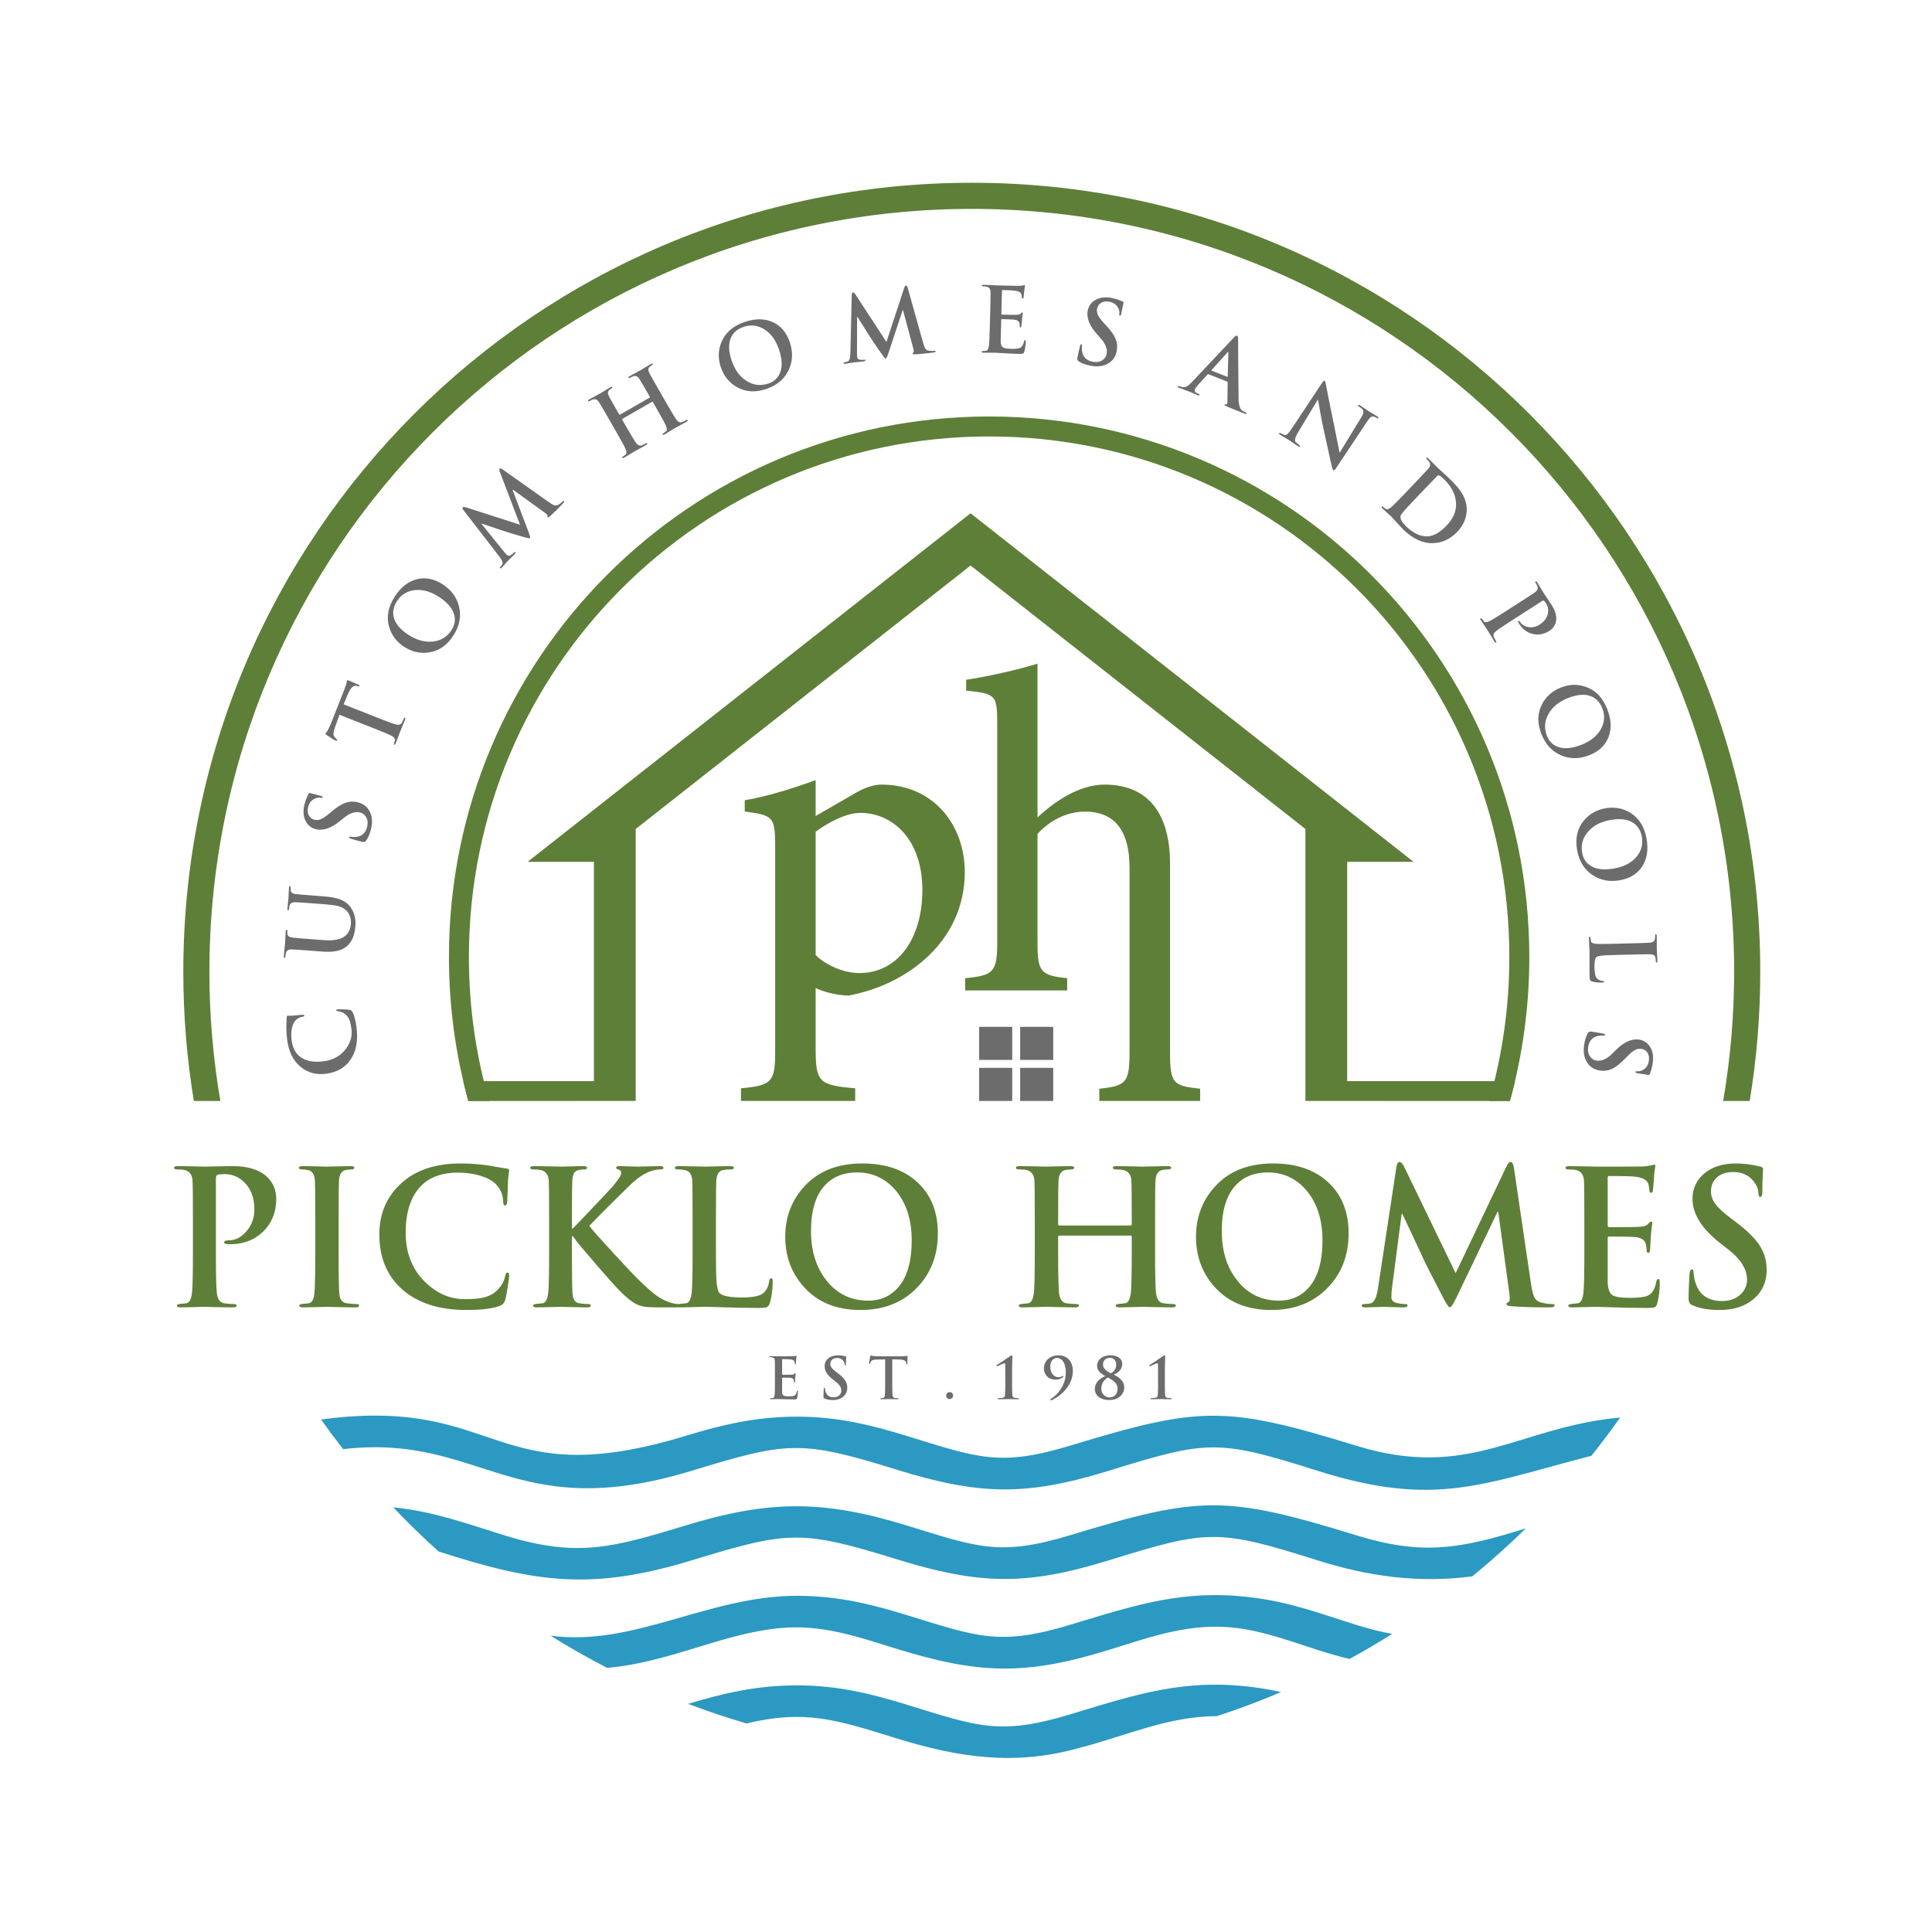 <?xml version="1.0" encoding="UTF-8"?>
<svg xmlns="http://www.w3.org/2000/svg" width="222" height="222" viewBox="0 0 222 222" fill="none">
  <g filter="url(#filter0_d_194_18)">
    <circle cx="111" cy="111" r="101" fill="white"></circle>
  </g>
  <path fill-rule="evenodd" clip-rule="evenodd" d="M201.051 126.508C201.85 121.678 202.266 116.717 202.266 111.658C202.266 61.589 161.701 21 111.663 21C61.624 21 21.063 61.589 21.063 111.658C21.063 116.717 21.479 121.678 22.276 126.508H25.321C24.496 121.681 24.061 116.722 24.061 111.66C24.061 63.248 63.281 24.003 111.663 24.003C160.044 24.003 199.264 63.248 199.264 111.66C199.264 116.722 198.829 121.681 198.004 126.508H201.051Z" fill="#5E7F38"></path>
  <path fill-rule="evenodd" clip-rule="evenodd" d="M111.524 58.981L162.426 99.032H154.801V124.229H174.084C173.904 124.993 173.71 125.753 173.502 126.508C165.669 126.508 157.836 126.507 150.002 126.507V95.257L111.524 64.981L73.046 95.257V126.507C66.635 126.507 60.223 126.508 53.811 126.508C53.603 125.753 53.41 124.993 53.231 124.229H68.247V99.032H60.622L111.524 58.981Z" fill="#5E7F38"></path>
  <path fill-rule="evenodd" clip-rule="evenodd" d="M112.511 117.99H116.31V121.792H112.511V117.99ZM116.31 122.704V126.507H112.511V122.704H116.31ZM117.222 117.99H121.022V121.792H117.222V117.99ZM121.022 122.704V126.507H117.222V122.704H121.022Z" fill="#6C6C6C"></path>
  <path d="M93.724 93.764V89.637C91.016 90.648 87.852 91.584 85.575 91.954V93.247C88.787 93.678 89.071 93.826 89.071 97.139V120.939C89.071 124.363 88.603 124.733 85.144 125.053V126.507H98.267V125.053C94.118 124.696 93.724 124.363 93.724 120.495V113.535C94.475 113.893 95.916 114.361 97.504 114.398C104.435 113.104 110.861 108.029 110.861 100.207C110.861 94.848 107.316 90.155 101.258 90.155C100.581 90.155 99.535 90.414 98.489 91.017L93.724 93.764ZM134.445 99.27C134.445 92.791 131.342 90.155 126.935 90.155C124.066 90.155 121.247 92.015 119.216 93.936V76.26C117.013 76.949 113.542 77.737 111.018 78.108V79.364C114.44 79.697 114.588 79.868 114.588 83.195V108.275C114.588 111.749 114.12 112.082 110.907 112.402V113.806H122.627V112.402C119.549 112.082 119.216 111.65 119.216 108.275V95.821C120.706 94.196 122.7 93.259 124.645 93.259C127.982 93.259 129.791 95.316 129.791 99.702V120.976C129.791 124.425 129.36 124.782 126.32 125.102V126.507H137.904V125.102C134.838 124.782 134.445 124.523 134.445 120.976V99.27ZM93.724 95.575C95.128 94.528 97.221 93.407 98.846 93.407C102.6 93.407 105.986 96.474 105.986 102.264C105.986 107.795 103.217 111.811 98.735 111.811C96.963 111.811 94.906 110.911 93.724 109.753V95.575Z" fill="#5E7F38"></path>
  <path fill-rule="evenodd" clip-rule="evenodd" d="M123.032 196.973C130.677 194.655 136.202 192.836 144.132 193.885C145.214 194.029 146.23 194.215 147.202 194.431C144.785 195.461 142.314 196.385 139.795 197.208C134.356 197.164 129.294 199.495 124.105 200.825C116.582 202.956 110.111 201.952 102.859 199.7C96.044 197.586 92.491 196.428 85.777 198.036C83.503 197.37 81.266 196.618 79.07 195.785C83.006 194.596 86.923 193.648 91.662 193.661C96.397 193.675 100.263 194.668 104.185 195.874C112.376 198.394 114.868 199.45 123.032 196.973Z" fill="#2B99C2"></path>
  <path fill-rule="evenodd" clip-rule="evenodd" d="M123.032 186.68C130.67 184.362 136.207 182.542 144.132 183.593C148.63 184.19 151.985 185.519 155.855 186.712C157.218 187.132 158.561 187.494 159.97 187.746C158.365 188.756 156.729 189.72 155.06 190.63C153.832 190.328 152.625 189.977 151.406 189.591C148.605 188.704 145.491 187.516 142.266 187.088C136.891 186.379 132.475 188.02 127.347 189.605C117.762 192.563 112.404 192.369 102.859 189.409C98.317 187.998 94.385 186.634 89.623 187.078C82.948 187.706 76.858 191.053 69.761 191.646C67.538 190.504 65.371 189.267 63.258 187.952C72.904 189.24 81.394 183.34 91.662 183.368C96.397 183.383 100.263 184.375 104.185 185.581C112.376 188.099 114.868 189.157 123.032 186.68Z" fill="#2B99C2"></path>
  <path fill-rule="evenodd" clip-rule="evenodd" d="M123.032 176.387C137.87 171.886 140.752 171.766 155.855 176.419C163.447 178.759 167.789 177.982 175.334 175.617C173.365 177.545 171.311 179.387 169.176 181.133C163.104 181.941 157.276 181.156 151.406 179.298C139.856 175.64 138.78 175.779 127.347 179.312C117.765 182.269 112.399 182.076 102.859 179.115C91.975 175.739 90.45 175.947 79.448 179.303C67.898 182.82 61.482 181.834 50.396 178.277C48.594 176.655 46.855 174.965 45.187 173.207C49.842 173.658 53.691 175.104 58.095 176.461C66.372 179.013 70.49 177.808 78.809 175.277C88.419 172.353 94.587 172.338 104.185 175.287C112.375 177.807 114.869 178.863 123.032 176.387Z" fill="#2B99C2"></path>
  <path fill-rule="evenodd" clip-rule="evenodd" d="M123.032 166.095C137.865 161.594 140.757 161.473 155.855 166.127C168.88 170.137 174.463 163.959 186.164 162.885C185.108 164.385 184.007 165.85 182.865 167.282C170.442 170.474 164.965 173.298 151.406 169.006C139.86 165.345 138.776 165.489 127.347 169.019C117.761 171.977 112.405 171.784 102.859 168.822C91.983 165.445 90.442 165.655 79.448 169.01C58.907 175.27 55.279 164.66 39.43 166.52C38.559 165.404 37.713 164.269 36.893 163.112C37.083 163.085 37.275 163.06 37.469 163.036C57.594 160.528 56.693 171.716 78.809 164.983C82.833 163.76 86.818 162.768 91.662 162.782C96.397 162.796 100.263 163.79 104.185 164.995C112.376 167.516 114.867 168.57 123.032 166.095Z" fill="#2B99C2"></path>
  <path d="M22.167 143.999V140.218C22.167 137.656 22.153 136.138 22.124 135.666C22.082 134.978 21.774 134.57 21.202 134.441C21.001 134.399 20.722 134.376 20.364 134.376C20.121 134.376 20 134.312 20 134.183C20 134.054 20.157 133.99 20.472 133.99C20.901 133.99 21.484 134 22.221 134.022C22.958 134.044 23.405 134.054 23.562 134.054C23.848 134.054 24.353 134.044 25.076 134.022C25.798 134 26.332 133.99 26.675 133.99C28.477 133.99 29.809 134.399 30.667 135.214C31.383 135.887 31.74 136.739 31.74 137.769C31.74 139.288 31.243 140.534 30.248 141.507C29.255 142.481 27.992 142.968 26.461 142.968C26.231 142.968 26.081 142.96 26.009 142.946C25.838 142.918 25.752 142.853 25.752 142.753C25.752 142.595 25.953 142.517 26.353 142.517C27.025 142.517 27.655 142.202 28.242 141.571C28.9 140.855 29.229 139.99 29.229 138.973C29.229 137.584 28.807 136.51 27.962 135.751C27.348 135.193 26.632 134.914 25.816 134.914C25.415 134.914 25.147 134.939 25.011 134.989C24.875 135.039 24.808 135.178 24.808 135.408V143.999C24.808 146.432 24.843 147.965 24.914 148.595C25 149.297 25.28 149.683 25.752 149.755C26.166 149.812 26.532 149.841 26.846 149.841C27.075 149.841 27.19 149.898 27.19 150.012C27.19 150.156 27.054 150.228 26.782 150.228C26.238 150.228 25.576 150.216 24.797 150.195C24.017 150.173 23.57 150.163 23.456 150.163C23.326 150.163 22.922 150.173 22.242 150.195C21.562 150.216 21.065 150.228 20.751 150.228C20.464 150.228 20.322 150.156 20.322 150.012C20.322 149.912 20.479 149.848 20.794 149.819C21.008 149.79 21.223 149.769 21.437 149.755C21.767 149.683 21.974 149.289 22.06 148.573C22.131 148.015 22.167 146.49 22.167 143.999ZM36.226 143.999V140.218C36.226 137.656 36.212 136.138 36.183 135.666C36.141 134.978 35.897 134.577 35.454 134.463C35.21 134.405 34.963 134.376 34.712 134.376C34.462 134.376 34.337 134.305 34.337 134.162C34.337 134.048 34.509 133.99 34.853 133.99C35.139 133.99 35.629 134 36.322 134.022C37.017 134.044 37.457 134.054 37.643 134.054C37.8 134.054 38.201 134.044 38.844 134.022C39.489 134 39.961 133.99 40.261 133.99C40.562 133.99 40.712 134.048 40.712 134.162C40.712 134.305 40.608 134.376 40.405 134.376C40.2 134.376 39.975 134.399 39.735 134.441C39.256 134.527 38.995 134.936 38.952 135.666C38.923 136.138 38.909 137.656 38.909 140.218V143.999C38.909 146.561 38.938 148.13 38.995 148.702C39.052 149.332 39.335 149.683 39.846 149.755C40.257 149.812 40.619 149.841 40.93 149.841C41.156 149.841 41.27 149.898 41.27 150.012C41.27 150.156 41.134 150.228 40.862 150.228C40.318 150.228 39.657 150.216 38.877 150.195C38.096 150.173 37.643 150.163 37.514 150.163C37.385 150.163 36.981 150.173 36.301 150.195C35.621 150.216 35.124 150.228 34.809 150.228C34.523 150.228 34.38 150.156 34.38 150.012C34.38 149.912 34.537 149.848 34.853 149.819C35.067 149.79 35.282 149.769 35.496 149.755C35.84 149.683 36.047 149.329 36.119 148.692C36.19 148.054 36.226 146.49 36.226 143.999ZM53.612 150.527C50.492 150.527 48.042 149.751 46.26 148.197C44.479 146.644 43.588 144.529 43.588 141.851C43.588 139.46 44.425 137.502 46.096 135.976C47.767 134.452 50.038 133.689 52.91 133.689C53.898 133.689 54.939 133.762 56.03 133.904C56.531 134.005 57.25 134.126 58.184 134.27C58.398 134.283 58.506 134.369 58.506 134.527C58.506 134.569 58.488 134.692 58.452 134.892C58.416 135.15 58.391 135.422 58.373 135.708C58.355 136.339 58.327 137.111 58.291 138.027C58.262 138.357 58.176 138.522 58.033 138.522C57.89 138.522 57.819 138.365 57.819 138.05C57.805 137.305 57.525 136.646 56.981 136.073C56.609 135.687 56.044 135.372 55.286 135.129C54.471 134.871 53.583 134.742 52.624 134.742C50.907 134.742 49.562 135.186 48.589 136.073C47.273 137.277 46.614 139.131 46.614 141.636C46.614 143.999 47.38 145.91 48.911 147.37C50.242 148.644 51.73 149.281 53.376 149.281C54.291 149.281 55 149.225 55.501 149.111C56.259 148.938 56.859 148.595 57.303 148.079C57.69 147.65 57.933 147.178 58.033 146.661C58.09 146.376 58.184 146.232 58.313 146.232C58.442 146.232 58.506 146.34 58.506 146.555C58.506 146.712 58.455 147.127 58.355 147.8C58.24 148.545 58.137 149.075 58.044 149.39C57.951 149.704 57.761 149.919 57.475 150.034C56.66 150.363 55.372 150.527 53.612 150.527ZM65.717 140.218V141.164H65.825C67.113 139.832 68.608 138.257 70.311 136.438C71.026 135.593 71.384 135.056 71.384 134.827C71.384 134.585 71.287 134.441 71.094 134.399C70.901 134.355 70.804 134.283 70.804 134.183C70.804 134.054 70.919 133.99 71.148 133.99C71.291 133.99 71.645 134 72.21 134.022C72.775 134.044 73.158 134.054 73.358 134.054C73.587 134.054 74.01 134.044 74.625 134.022C75.24 134 75.655 133.99 75.87 133.99C76.113 133.99 76.235 134.054 76.235 134.183C76.235 134.312 76.127 134.376 75.913 134.376C75.498 134.376 75.082 134.456 74.668 134.613C73.938 134.885 73.165 135.422 72.35 136.224C70.232 138.285 68.687 139.832 67.714 140.863C68.071 141.335 69.03 142.416 70.59 144.106C72.092 145.739 73.073 146.769 73.531 147.199C74.217 147.858 74.704 148.301 74.989 148.53C75.548 148.988 76.092 149.321 76.621 149.529C77.15 149.736 77.587 149.841 77.93 149.841C78.117 149.841 78.21 149.898 78.21 150.012C78.21 150.156 78.038 150.228 77.694 150.228H75.827C75.14 150.228 74.646 150.212 74.346 150.184C73.817 150.141 73.344 149.998 72.929 149.755C72.629 149.583 72.214 149.261 71.684 148.789C71.255 148.416 70.254 147.321 68.68 145.502C67.219 143.812 66.347 142.767 66.061 142.367L65.825 142.044H65.717V143.999C65.717 146.447 65.739 147.978 65.782 148.595C65.825 149.297 66.083 149.683 66.555 149.755C66.927 149.812 67.277 149.841 67.606 149.841C67.792 149.841 67.885 149.898 67.885 150.012C67.885 150.156 67.749 150.228 67.477 150.228C67.02 150.228 66.422 150.216 65.685 150.195C64.949 150.173 64.516 150.163 64.387 150.163C64.258 150.163 63.854 150.173 63.174 150.195C62.494 150.216 61.997 150.228 61.682 150.228C61.396 150.228 61.253 150.156 61.253 150.012C61.253 149.912 61.41 149.848 61.725 149.819C61.94 149.79 62.155 149.769 62.369 149.755C62.699 149.683 62.906 149.289 62.992 148.573C63.063 148.015 63.098 146.49 63.098 143.999V140.218C63.098 137.656 63.084 136.138 63.056 135.666C63.013 134.978 62.706 134.57 62.133 134.441C61.933 134.399 61.653 134.376 61.296 134.376C61.052 134.376 60.931 134.312 60.931 134.183C60.931 134.054 61.088 133.99 61.403 133.99C61.832 133.99 62.412 134 63.142 134.022C63.871 134.044 64.294 134.054 64.408 134.054C64.565 134.054 64.973 134.044 65.632 134.022C66.29 134 66.748 133.99 67.005 133.99C67.306 133.99 67.456 134.054 67.456 134.183C67.456 134.312 67.356 134.376 67.156 134.376C66.654 134.376 66.305 134.463 66.103 134.634C65.903 134.806 65.789 135.139 65.76 135.633C65.732 136.127 65.717 137.656 65.717 140.218ZM82.266 140.218V143.999C82.266 145.617 82.287 146.683 82.33 147.199C82.387 147.972 82.516 148.444 82.717 148.616C83.074 148.931 83.941 149.088 85.314 149.088C86.615 149.088 87.453 148.889 87.825 148.487C88.14 148.143 88.326 147.714 88.383 147.199C88.412 146.984 88.49 146.877 88.619 146.877C88.734 146.877 88.791 146.998 88.791 147.242C88.791 148.101 88.683 148.924 88.469 149.712C88.383 150.012 88.211 150.192 87.954 150.248C87.854 150.277 87.575 150.292 87.117 150.292C85.972 150.292 84.763 150.27 83.489 150.228C82.216 150.184 81.343 150.163 80.871 150.163C80.743 150.163 80.338 150.173 79.658 150.195C78.979 150.216 78.481 150.228 78.167 150.228C77.88 150.228 77.737 150.156 77.737 150.012C77.737 149.912 77.895 149.848 78.21 149.819C78.424 149.79 78.638 149.769 78.853 149.755C79.182 149.683 79.39 149.289 79.476 148.573C79.547 148.015 79.583 146.49 79.583 143.999V140.218C79.583 137.656 79.569 136.138 79.54 135.666C79.511 135.135 79.354 134.778 79.067 134.591C78.839 134.448 78.453 134.376 77.909 134.376C77.666 134.376 77.544 134.312 77.544 134.183C77.544 134.054 77.701 133.99 78.016 133.99C78.388 133.99 78.932 134 79.648 134.022C80.363 134.044 80.799 134.054 80.957 134.054C81.099 134.054 81.547 134.044 82.298 134.022C83.049 134 83.575 133.99 83.876 133.99C84.176 133.99 84.326 134.054 84.326 134.183C84.326 134.312 84.197 134.376 83.941 134.376C83.625 134.376 83.347 134.399 83.103 134.441C82.617 134.527 82.351 134.936 82.309 135.666C82.281 136.138 82.266 137.656 82.266 140.218ZM98.879 150.527C96.045 150.527 93.835 149.597 92.247 147.736C90.901 146.175 90.23 144.299 90.23 142.109C90.23 139.946 90.901 138.085 92.247 136.525C93.864 134.634 96.146 133.689 99.094 133.689C101.756 133.689 103.866 134.412 105.426 135.859C106.986 137.305 107.766 139.26 107.766 141.722C107.766 144.242 106.963 146.325 105.361 147.972C103.716 149.676 101.555 150.527 98.879 150.527ZM99.781 149.454C100.983 149.454 101.999 149.075 102.828 148.316C104.116 147.156 104.761 145.222 104.761 142.517C104.761 140.168 104.152 138.264 102.936 136.804C101.762 135.415 100.274 134.72 98.472 134.72C96.998 134.72 95.81 135.171 94.908 136.073C93.763 137.219 93.191 139.009 93.191 141.443C93.191 143.748 93.778 145.638 94.951 147.113C96.167 148.673 97.778 149.454 99.781 149.454ZM121.716 140.82H129.916C130.002 140.82 130.044 140.77 130.044 140.67V140.218C130.044 137.656 130.031 136.138 130.002 135.666C129.959 134.978 129.651 134.57 129.078 134.441C128.879 134.399 128.6 134.376 128.242 134.376C127.999 134.376 127.877 134.312 127.877 134.183C127.877 134.054 128.028 133.99 128.327 133.99C128.757 133.99 129.343 134 130.087 134.022C130.832 134.044 131.275 134.054 131.418 134.054C131.562 134.054 131.973 134.044 132.652 134.022C133.332 134 133.822 133.99 134.123 133.99C134.424 133.99 134.574 134.054 134.574 134.183C134.574 134.312 134.445 134.376 134.187 134.376C134.015 134.376 133.808 134.399 133.565 134.441C133.078 134.527 132.814 134.936 132.771 135.666C132.741 136.138 132.728 137.656 132.728 140.218V143.999C132.728 146.432 132.764 147.965 132.834 148.595C132.921 149.297 133.2 149.683 133.672 149.755C134.087 149.812 134.452 149.841 134.767 149.841C134.995 149.841 135.111 149.898 135.111 150.012C135.111 150.156 134.967 150.228 134.68 150.228C134.151 150.228 133.493 150.216 132.706 150.195C131.919 150.173 131.461 150.163 131.333 150.163C131.204 150.163 130.802 150.173 130.131 150.195C129.458 150.216 128.964 150.228 128.649 150.228C128.349 150.228 128.198 150.156 128.198 150.012C128.198 149.912 128.356 149.848 128.671 149.819C128.885 149.79 129.1 149.769 129.315 149.755C129.644 149.683 129.852 149.289 129.938 148.573C130.009 148.015 130.044 146.49 130.044 143.999V142.109C130.044 142.023 130.002 141.98 129.916 141.98H121.716C121.631 141.98 121.588 142.023 121.588 142.109V143.999C121.588 146.432 121.623 147.965 121.695 148.595C121.781 149.297 122.06 149.683 122.532 149.755C122.948 149.812 123.312 149.841 123.627 149.841C123.856 149.841 123.97 149.898 123.97 150.012C123.97 150.156 123.827 150.228 123.541 150.228C123.012 150.228 122.353 150.216 121.566 150.195C120.779 150.173 120.322 150.163 120.193 150.163C120.064 150.163 119.66 150.173 118.981 150.195C118.3 150.216 117.803 150.228 117.489 150.228C117.202 150.228 117.059 150.156 117.059 150.012C117.059 149.912 117.216 149.848 117.531 149.819C117.745 149.79 117.961 149.769 118.175 149.755C118.505 149.683 118.711 149.289 118.798 148.573C118.869 148.015 118.905 146.49 118.905 143.999V140.218C118.905 137.656 118.891 136.138 118.862 135.666C118.82 134.978 118.512 134.57 117.939 134.441C117.739 134.399 117.459 134.376 117.102 134.376C116.858 134.376 116.737 134.312 116.737 134.183C116.737 134.054 116.887 133.99 117.188 133.99C117.616 133.99 118.204 134 118.949 134.022C119.692 134.044 120.135 134.054 120.279 134.054C120.422 134.054 120.833 134.044 121.513 134.022C122.192 134 122.682 133.99 122.983 133.99C123.283 133.99 123.434 134.054 123.434 134.183C123.434 134.312 123.305 134.376 123.048 134.376C122.875 134.376 122.668 134.399 122.425 134.441C121.938 134.527 121.674 134.936 121.631 135.666C121.602 136.138 121.588 137.656 121.588 140.218V140.67C121.588 140.77 121.631 140.82 121.716 140.82ZM146.078 150.527C143.245 150.527 141.034 149.597 139.445 147.736C138.101 146.175 137.429 144.299 137.429 142.109C137.429 139.946 138.101 138.085 139.445 136.525C141.063 134.634 143.346 133.689 146.293 133.689C148.955 133.689 151.065 134.412 152.625 135.859C154.185 137.305 154.965 139.26 154.965 141.722C154.965 144.242 154.162 146.325 152.56 147.972C150.914 149.676 148.753 150.527 146.078 150.527ZM146.98 149.454C148.181 149.454 149.197 149.075 150.027 148.316C151.315 147.156 151.96 145.222 151.96 142.517C151.96 140.168 151.351 138.264 150.135 136.804C148.961 135.415 147.474 134.72 145.67 134.72C144.197 134.72 143.009 135.171 142.107 136.073C140.963 137.219 140.391 139.009 140.391 141.443C140.391 143.748 140.976 145.638 142.15 147.113C143.366 148.673 144.976 149.454 146.98 149.454ZM158.334 148.079L160.459 134.076C160.516 133.704 160.638 133.517 160.824 133.517C160.995 133.517 161.189 133.739 161.403 134.183L167.263 146.297L173.101 134.033C173.258 133.689 173.416 133.517 173.573 133.517C173.759 133.517 173.888 133.739 173.959 134.183L175.913 147.456C176.013 148.172 176.135 148.688 176.278 149.003C176.421 149.317 176.649 149.526 176.964 149.626C177.437 149.769 177.88 149.841 178.296 149.841C178.524 149.841 178.639 149.89 178.639 149.991C178.639 150.148 178.453 150.228 178.081 150.228C176.264 150.228 174.811 150.184 173.724 150.099C173.309 150.07 173.101 149.991 173.101 149.861C173.101 149.761 173.176 149.683 173.326 149.626C173.477 149.568 173.516 149.261 173.445 148.702L172.157 139.252H172.071L167.392 149.021C167.005 149.826 166.741 150.228 166.598 150.228C166.469 150.228 166.218 149.869 165.846 149.15C164.487 146.555 163.664 144.925 163.378 144.267C162.891 143.204 162.147 141.611 161.145 139.488H161.06L159.944 148.037C159.901 148.366 159.879 148.702 159.879 149.046C159.879 149.404 160.094 149.632 160.523 149.733C160.838 149.805 161.139 149.841 161.425 149.841C161.64 149.841 161.746 149.89 161.746 149.991C161.746 150.148 161.575 150.228 161.232 150.228C160.888 150.228 160.448 150.216 159.911 150.195C159.375 150.173 159.064 150.163 158.978 150.163C158.863 150.163 158.545 150.173 158.023 150.195C157.5 150.216 157.11 150.228 156.853 150.228C156.596 150.228 156.467 150.148 156.467 149.991C156.467 149.89 156.581 149.841 156.81 149.841C157.039 149.841 157.254 149.819 157.454 149.776C157.883 149.69 158.176 149.124 158.334 148.079ZM182.051 143.999V140.218C182.051 137.656 182.037 136.138 182.009 135.666C181.966 134.978 181.658 134.57 181.086 134.441C180.885 134.399 180.606 134.376 180.248 134.376C180.006 134.376 179.884 134.312 179.884 134.183C179.884 134.054 180.042 133.99 180.356 133.99C180.784 133.99 181.369 134 182.105 134.022C182.842 134.044 183.289 134.054 183.446 134.054C186.838 134.054 188.626 134.048 188.813 134.033C189.185 134.005 189.492 133.961 189.736 133.904C189.979 133.847 190.093 133.818 190.079 133.818C190.165 133.818 190.208 133.883 190.208 134.012C190.208 134.025 190.186 134.154 190.143 134.399C190.1 134.685 190.068 135.021 190.047 135.408C190.024 135.795 189.986 136.267 189.928 136.825C189.9 136.982 189.829 137.061 189.71 137.061C189.61 137.061 189.549 136.982 189.528 136.825C189.507 136.667 189.488 136.517 189.475 136.374C189.46 136.231 189.431 136.102 189.388 135.988C189.217 135.573 188.734 135.314 187.947 135.214C187.456 135.157 186.437 135.129 184.884 135.129C184.785 135.129 184.735 135.2 184.735 135.343V140.777C184.735 140.934 184.785 141.013 184.884 141.013C186.856 141.013 188.004 140.999 188.334 140.97C188.576 140.956 188.766 140.934 188.895 140.905C189.109 140.849 189.267 140.762 189.367 140.648C189.543 140.462 189.657 140.369 189.714 140.369C189.814 140.369 189.864 140.426 189.864 140.541C189.864 140.555 189.842 140.698 189.8 140.97C189.757 141.299 189.721 141.679 189.693 142.109C189.636 142.924 189.607 143.404 189.607 143.548C189.607 143.819 189.543 143.956 189.41 143.956C189.281 143.956 189.217 143.88 189.217 143.73C189.217 143.58 189.189 143.332 189.132 142.989C189.016 142.502 188.616 142.223 187.925 142.151C187.521 142.109 186.502 142.087 184.864 142.087C184.778 142.087 184.735 142.158 184.735 142.302V147.327C184.763 148.087 184.931 148.577 185.243 148.799C185.55 149.021 186.244 149.132 187.321 149.132C188.297 149.132 188.974 149.046 189.346 148.874C189.85 148.644 190.172 148.115 190.315 147.285C190.358 147.07 190.436 146.962 190.551 146.962C190.666 146.962 190.722 147.091 190.722 147.349C190.722 148.222 190.63 149.017 190.444 149.733C190.372 149.991 190.272 150.148 190.143 150.205C190.015 150.263 189.729 150.292 189.285 150.292C188.04 150.292 186.802 150.27 185.571 150.228C184.341 150.184 183.597 150.163 183.34 150.163C183.211 150.163 182.807 150.173 182.126 150.195C181.447 150.216 180.95 150.228 180.635 150.228C180.349 150.228 180.206 150.156 180.206 150.012C180.206 149.912 180.364 149.848 180.678 149.819C180.893 149.79 181.107 149.769 181.321 149.755C181.651 149.683 181.858 149.289 181.944 148.573C182.016 148.015 182.051 146.49 182.051 143.999ZM197.569 150.527C196.325 150.527 195.28 150.341 194.436 149.969C194.164 149.854 194.028 149.611 194.028 149.239C194.028 148.466 194.063 147.528 194.135 146.426C194.164 146.053 194.25 145.867 194.393 145.867C194.536 145.867 194.607 145.988 194.607 146.232C194.607 146.533 194.672 146.898 194.801 147.327C195.23 148.773 196.253 149.497 197.87 149.497C198.772 149.497 199.494 149.232 200.038 148.702C200.51 148.229 200.746 147.678 200.746 147.048C200.746 145.859 200.045 144.714 198.643 143.612L197.655 142.839C195.537 141.178 194.478 139.482 194.478 137.748C194.478 136.56 194.937 135.587 195.853 134.827C196.768 134.069 197.964 133.689 199.437 133.689C200.367 133.689 201.319 133.811 202.292 134.054C202.492 134.112 202.592 134.198 202.592 134.312C202.592 134.283 202.578 134.537 202.549 135.075C202.52 135.612 202.507 136.216 202.507 136.89C202.507 137.319 202.427 137.534 202.27 137.534C202.127 137.534 202.056 137.405 202.056 137.148C202.056 136.675 201.87 136.202 201.497 135.73C200.94 135.028 200.159 134.677 199.158 134.677C198.371 134.677 197.749 134.881 197.291 135.29C196.833 135.698 196.603 136.231 196.603 136.89C196.603 137.39 196.764 137.866 197.087 138.317C197.409 138.769 198.006 139.324 198.879 139.982L199.48 140.433C200.767 141.407 201.676 142.305 202.206 143.129C202.735 143.952 203 144.879 203 145.91C203 147.528 202.327 148.773 200.983 149.648C200.081 150.234 198.943 150.527 197.569 150.527Z" fill="#5E7F38"></path>
  <path d="M40.967 118.077C41.156 119.565 40.935 120.78 40.303 121.725C39.671 122.668 38.717 123.222 37.441 123.384C36.302 123.529 35.319 123.249 34.491 122.544C33.663 121.841 33.162 120.803 32.989 119.433C32.928 118.962 32.899 118.461 32.902 117.932C32.919 117.687 32.933 117.337 32.944 116.883C32.938 116.78 32.972 116.723 33.048 116.713C33.069 116.711 33.127 116.713 33.225 116.717C33.35 116.719 33.481 116.715 33.618 116.705C33.919 116.676 34.29 116.642 34.728 116.603C34.887 116.597 34.971 116.628 34.98 116.696C34.988 116.764 34.918 116.808 34.767 116.827C34.414 116.88 34.117 117.052 33.877 117.347C33.715 117.548 33.599 117.836 33.53 118.213C33.456 118.618 33.449 119.049 33.507 119.506C33.611 120.324 33.904 120.939 34.386 121.35C35.039 121.905 35.962 122.105 37.156 121.953C38.282 121.81 39.145 121.329 39.748 120.511C40.274 119.799 40.488 119.05 40.388 118.265C40.332 117.828 40.262 117.494 40.177 117.262C40.049 116.911 39.849 116.645 39.577 116.465C39.349 116.306 39.109 116.219 38.857 116.202C38.716 116.193 38.643 116.156 38.635 116.095C38.628 116.034 38.675 115.996 38.777 115.984C38.852 115.974 39.053 115.972 39.38 115.98C39.741 115.989 40.001 116.007 40.155 116.032C40.312 116.057 40.425 116.134 40.497 116.264C40.703 116.632 40.86 117.237 40.967 118.077ZM37.162 109.35L35.66 109.237C34.433 109.144 33.705 109.096 33.478 109.093C33.147 109.088 32.94 109.221 32.858 109.491C32.831 109.585 32.81 109.718 32.797 109.889C32.789 110.006 32.753 110.062 32.692 110.058C32.629 110.052 32.604 109.975 32.616 109.824C32.631 109.625 32.658 109.346 32.695 108.986C32.732 108.627 32.754 108.407 32.76 108.323C32.766 108.249 32.776 108.05 32.789 107.731C32.804 107.411 32.815 107.186 32.825 107.056C32.837 106.904 32.873 106.832 32.935 106.836C32.996 106.841 33.023 106.898 33.015 107.008C33.009 107.09 33.011 107.19 33.023 107.309C33.046 107.545 33.233 107.687 33.583 107.734C33.807 107.765 34.534 107.826 35.763 107.919L37.206 108.029C38.456 108.124 39.319 107.92 39.799 107.418C40.106 107.097 40.279 106.678 40.318 106.163C40.363 105.587 40.212 105.1 39.871 104.702C39.635 104.428 39.285 104.229 38.818 104.104C38.505 104.026 38.02 103.961 37.361 103.911L36.073 103.813C34.844 103.721 34.117 103.672 33.889 103.669C33.557 103.665 33.351 103.797 33.268 104.067C33.24 104.162 33.221 104.285 33.21 104.435C33.2 104.552 33.165 104.608 33.104 104.603C33.042 104.599 33.016 104.524 33.027 104.38C33.05 104.078 33.091 103.684 33.147 103.199C33.149 103.179 33.156 103.017 33.168 102.714C33.181 102.412 33.194 102.181 33.205 102.023C33.217 101.88 33.252 101.81 33.314 101.814C33.376 101.819 33.403 101.883 33.393 102.007C33.387 102.089 33.39 102.189 33.401 102.307C33.425 102.544 33.611 102.686 33.958 102.732C34.184 102.764 34.91 102.825 36.138 102.918L37.237 103.002C37.936 103.054 38.498 103.152 38.922 103.295C39.507 103.491 39.953 103.797 40.259 104.213C40.709 104.827 40.903 105.559 40.838 106.41C40.762 107.411 40.469 108.155 39.956 108.64C39.361 109.209 38.43 109.446 37.162 109.35ZM42.644 95.221C42.51 95.804 42.309 96.273 42.045 96.629C41.962 96.744 41.833 96.782 41.659 96.741C41.297 96.657 40.862 96.54 40.353 96.387C40.183 96.333 40.105 96.273 40.12 96.206C40.136 96.138 40.2 96.119 40.315 96.145C40.455 96.177 40.633 96.186 40.848 96.173C41.571 96.128 42.02 95.727 42.195 94.97C42.292 94.547 42.246 94.18 42.057 93.868C41.887 93.595 41.654 93.425 41.36 93.357C40.804 93.228 40.192 93.434 39.525 93.971L39.056 94.35C38.05 95.163 37.142 95.475 36.331 95.288C35.775 95.16 35.369 94.84 35.113 94.329C34.857 93.817 34.808 93.217 34.967 92.526C35.069 92.091 35.228 91.658 35.447 91.229C35.496 91.141 35.547 91.103 35.6 91.116C35.586 91.113 35.705 91.146 35.952 91.218C36.2 91.29 36.481 91.361 36.796 91.434C36.998 91.48 37.089 91.541 37.072 91.615C37.057 91.682 36.989 91.702 36.869 91.674C36.648 91.622 36.407 91.659 36.145 91.782C35.757 91.968 35.508 92.294 35.4 92.764C35.315 93.133 35.343 93.447 35.484 93.705C35.626 93.963 35.851 94.129 36.158 94.2C36.394 94.254 36.633 94.23 36.88 94.128C37.125 94.026 37.449 93.805 37.852 93.468L38.127 93.235C38.722 92.737 39.241 92.409 39.683 92.249C40.126 92.091 40.589 92.067 41.071 92.178C41.828 92.353 42.338 92.803 42.601 93.528C42.779 94.013 42.793 94.578 42.644 95.221ZM42.945 83.686L39.011 82.134L38.486 83.58C38.3 84.09 38.27 84.437 38.398 84.62C38.486 84.752 38.576 84.85 38.668 84.916C38.738 84.966 38.762 85.016 38.742 85.067C38.719 85.125 38.657 85.134 38.555 85.093C38.382 85.025 38.041 84.813 37.532 84.456C37.422 84.376 37.376 84.314 37.394 84.269C37.401 84.25 37.439 84.205 37.507 84.137C37.575 84.067 37.631 83.989 37.672 83.902C37.84 83.569 37.982 83.255 38.097 82.96L39.595 79.159C39.693 78.909 39.766 78.683 39.813 78.478C39.859 78.275 39.879 78.183 39.872 78.203C39.892 78.151 39.969 78.153 40.102 78.205C40.166 78.23 40.341 78.304 40.631 78.43C40.919 78.555 41.11 78.639 41.203 78.684C41.295 78.727 41.333 78.771 41.315 78.816C41.293 78.874 41.214 78.883 41.082 78.846L40.972 78.814C40.621 78.713 40.293 79.019 39.989 79.735L39.483 80.934L43.417 82.485C44.505 82.914 45.195 83.168 45.49 83.247C45.818 83.332 46.04 83.275 46.155 83.076C46.255 82.901 46.331 82.743 46.387 82.602C46.427 82.5 46.473 82.459 46.524 82.479C46.589 82.504 46.596 82.578 46.548 82.699C46.452 82.942 46.33 83.239 46.182 83.587C46.034 83.934 45.948 84.137 45.926 84.195C45.903 84.253 45.837 84.436 45.726 84.743C45.616 85.052 45.533 85.275 45.478 85.416C45.427 85.544 45.37 85.596 45.306 85.57C45.262 85.553 45.26 85.471 45.304 85.325C45.328 85.224 45.356 85.124 45.388 85.025C45.414 84.866 45.275 84.704 44.971 84.539C44.701 84.396 44.026 84.112 42.945 83.686ZM52.104 73.015C51.37 74.162 50.421 74.815 49.257 74.975C48.277 75.115 47.343 74.901 46.458 74.333C45.584 73.772 45.005 73.018 44.724 72.068C44.379 70.923 44.589 69.754 45.354 68.561C46.044 67.484 46.884 66.817 47.873 66.561C48.861 66.305 49.854 66.496 50.85 67.135C51.868 67.788 52.502 68.653 52.753 69.729C53.015 70.837 52.798 71.932 52.104 73.015ZM51.905 72.372C52.217 71.885 52.326 71.376 52.235 70.843C52.1 70.021 51.486 69.259 50.392 68.557C49.443 67.948 48.515 67.7 47.609 67.814C46.743 67.928 46.077 68.35 45.609 69.081C45.227 69.677 45.101 70.275 45.231 70.874C45.398 71.634 45.973 72.33 46.958 72.961C47.889 73.559 48.805 73.812 49.706 73.719C50.652 73.632 51.385 73.183 51.905 72.372ZM57.411 63.991L53.248 58.609C53.138 58.466 53.113 58.362 53.175 58.298C53.232 58.238 53.373 58.244 53.599 58.316L59.752 60.293L57.424 54.195C57.357 54.027 57.35 53.915 57.402 53.86C57.464 53.796 57.584 53.824 57.761 53.947L63.023 57.668C63.305 57.87 63.524 57.998 63.681 58.053C63.838 58.108 63.986 58.097 64.125 58.02C64.332 57.904 64.504 57.773 64.641 57.629C64.717 57.549 64.773 57.526 64.807 57.559C64.862 57.611 64.828 57.702 64.704 57.831C64.102 58.464 63.605 58.955 63.215 59.305C63.068 59.439 62.972 59.486 62.927 59.444C62.892 59.41 62.889 59.358 62.919 59.287C62.95 59.215 62.855 59.1 62.638 58.94L58.925 56.255L58.897 56.285L60.741 61.152C60.893 61.553 60.945 61.778 60.898 61.828C60.855 61.873 60.648 61.841 60.274 61.732C58.921 61.345 58.083 61.091 57.758 60.972C57.227 60.789 56.427 60.52 55.357 60.165L55.329 60.195L57.93 63.417C58.03 63.541 58.14 63.66 58.259 63.774C58.384 63.893 58.535 63.895 58.712 63.778C58.841 63.692 58.953 63.599 59.048 63.5C59.119 63.425 59.172 63.405 59.206 63.438C59.262 63.49 59.232 63.576 59.119 63.695C59.004 63.814 58.855 63.965 58.669 64.144C58.484 64.323 58.377 64.428 58.349 64.458C58.31 64.498 58.209 64.612 58.043 64.802C57.877 64.99 57.752 65.129 57.666 65.219C57.581 65.308 57.511 65.327 57.456 65.275C57.421 65.242 57.442 65.186 57.518 65.106C57.594 65.027 57.658 64.944 57.709 64.861C57.822 64.683 57.722 64.394 57.411 63.991ZM71.237 47.651L74.652 45.686C74.688 45.666 74.694 45.634 74.67 45.592L74.562 45.404C73.949 44.337 73.58 43.708 73.454 43.518C73.272 43.242 73.047 43.146 72.777 43.23C72.683 43.26 72.562 43.318 72.413 43.403C72.312 43.461 72.246 43.463 72.215 43.41C72.184 43.356 72.231 43.294 72.356 43.221C72.535 43.118 72.782 42.983 73.097 42.813C73.413 42.644 73.599 42.542 73.659 42.507C73.719 42.474 73.887 42.371 74.165 42.198C74.444 42.026 74.646 41.904 74.771 41.833C74.896 41.76 74.973 41.752 75.004 41.805C75.035 41.859 74.997 41.917 74.89 41.978C74.818 42.02 74.737 42.078 74.646 42.155C74.463 42.306 74.451 42.54 74.608 42.855C74.71 43.059 75.067 43.694 75.68 44.762L76.585 46.337C77.167 47.35 77.549 47.98 77.729 48.225C77.933 48.497 78.142 48.591 78.356 48.508C78.542 48.432 78.701 48.356 78.832 48.281C78.928 48.227 78.989 48.223 79.016 48.27C79.05 48.33 79.008 48.394 78.889 48.463C78.668 48.59 78.392 48.743 78.059 48.923C77.726 49.102 77.532 49.208 77.478 49.238C77.426 49.27 77.261 49.37 76.986 49.54C76.711 49.71 76.508 49.833 76.376 49.908C76.251 49.98 76.171 49.986 76.138 49.926C76.113 49.885 76.164 49.82 76.288 49.733C76.37 49.669 76.454 49.609 76.54 49.552C76.661 49.443 76.653 49.229 76.517 48.911C76.413 48.661 76.063 48.017 75.468 46.979L75.015 46.192C74.994 46.156 74.965 46.149 74.93 46.169L71.515 48.133C71.479 48.155 71.471 48.183 71.492 48.218L71.944 49.006C72.527 50.02 72.909 50.65 73.089 50.895C73.292 51.166 73.502 51.261 73.715 51.178C73.901 51.102 74.061 51.026 74.191 50.951C74.287 50.896 74.348 50.892 74.376 50.94C74.41 50.999 74.368 51.063 74.248 51.132C74.028 51.259 73.751 51.413 73.418 51.592C73.085 51.772 72.892 51.877 72.838 51.908C72.785 51.938 72.619 52.041 72.341 52.212C72.063 52.384 71.859 52.507 71.727 52.583C71.608 52.651 71.531 52.656 71.497 52.596C71.473 52.554 71.523 52.49 71.647 52.402C71.73 52.339 71.814 52.279 71.9 52.221C72.02 52.113 72.012 51.899 71.877 51.581C71.773 51.33 71.422 50.686 70.827 49.649L69.922 48.075C69.309 47.006 68.939 46.378 68.814 46.188C68.632 45.912 68.406 45.816 68.137 45.899C68.042 45.929 67.922 45.987 67.772 46.073C67.672 46.131 67.605 46.133 67.574 46.08C67.544 46.026 67.59 45.964 67.716 45.891C67.895 45.788 68.141 45.652 68.456 45.483C68.771 45.313 68.959 45.211 69.019 45.177C69.078 45.143 69.247 45.039 69.525 44.868C69.803 44.696 70.005 44.574 70.13 44.502C70.255 44.43 70.333 44.421 70.364 44.475C70.395 44.528 70.356 44.586 70.249 44.648C70.178 44.689 70.097 44.747 70.006 44.824C69.823 44.976 69.811 45.21 69.968 45.524C70.069 45.728 70.426 46.363 71.04 47.431L71.147 47.619C71.172 47.661 71.201 47.672 71.237 47.651ZM88.06 44.693C86.771 45.13 85.622 45.047 84.612 44.445C83.76 43.942 83.164 43.192 82.827 42.195C82.495 41.211 82.514 40.26 82.886 39.342C83.331 38.233 84.224 37.451 85.566 36.996C86.777 36.586 87.849 36.59 88.782 37.008C89.714 37.425 90.371 38.195 90.75 39.316C91.137 40.462 91.094 41.534 90.617 42.531C90.13 43.56 89.278 44.281 88.06 44.693ZM88.305 44.065C88.853 43.88 89.257 43.552 89.517 43.078C89.925 42.352 89.921 41.373 89.504 40.14C89.142 39.072 88.572 38.298 87.794 37.822C87.046 37.371 86.261 37.284 85.441 37.562C84.77 37.789 84.299 38.177 84.027 38.727C83.683 39.424 83.698 40.327 84.072 41.435C84.428 42.484 84.986 43.254 85.747 43.745C86.541 44.267 87.393 44.375 88.305 44.065ZM97.709 40.685L97.872 33.882C97.877 33.701 97.923 33.605 98.013 33.593C98.094 33.583 98.199 33.677 98.329 33.876L101.856 39.294L103.895 33.093C103.95 32.92 104.015 32.829 104.09 32.819C104.178 32.808 104.254 32.906 104.314 33.112L106.05 39.321C106.142 39.657 106.231 39.895 106.318 40.036C106.405 40.177 106.527 40.262 106.683 40.291C106.917 40.331 107.132 40.338 107.33 40.313C107.439 40.299 107.497 40.316 107.503 40.363C107.513 40.44 107.429 40.487 107.252 40.51C106.386 40.62 105.69 40.688 105.167 40.713C104.967 40.725 104.864 40.7 104.856 40.639C104.849 40.59 104.88 40.549 104.949 40.512C105.017 40.475 105.017 40.327 104.95 40.065L103.762 35.639L103.721 35.643L102.083 40.584C101.949 40.992 101.846 41.199 101.778 41.207C101.717 41.215 101.576 41.06 101.355 40.739C100.549 39.585 100.058 38.858 99.882 38.562C99.585 38.085 99.134 37.371 98.528 36.419L98.487 36.425L98.474 40.567C98.473 40.726 98.484 40.888 98.504 41.052C98.526 41.223 98.642 41.319 98.853 41.341C99.007 41.356 99.153 41.355 99.289 41.337C99.391 41.325 99.445 41.342 99.451 41.389C99.46 41.465 99.384 41.512 99.22 41.534C99.056 41.554 98.846 41.575 98.589 41.598C98.332 41.621 98.183 41.634 98.142 41.639C98.088 41.647 97.936 41.671 97.689 41.713C97.441 41.755 97.256 41.784 97.132 41.799C97.01 41.814 96.944 41.785 96.934 41.71C96.929 41.663 96.98 41.631 97.089 41.617C97.198 41.604 97.299 41.581 97.393 41.548C97.592 41.481 97.697 41.193 97.709 40.685ZM113.738 37.551L113.784 35.736C113.815 34.505 113.828 33.776 113.819 33.548C113.807 33.218 113.664 33.018 113.391 32.949C113.295 32.926 113.161 32.913 112.99 32.908C112.872 32.905 112.816 32.873 112.817 32.81C112.819 32.748 112.894 32.719 113.045 32.723C113.252 32.729 113.532 32.742 113.886 32.761C114.239 32.78 114.454 32.791 114.53 32.793C116.159 32.834 117.018 32.853 117.107 32.848C117.286 32.839 117.434 32.822 117.552 32.797C117.67 32.773 117.724 32.761 117.718 32.761C117.76 32.761 117.778 32.793 117.777 32.855C117.777 32.861 117.765 32.923 117.742 33.04C117.718 33.177 117.699 33.337 117.683 33.523C117.668 33.708 117.644 33.936 117.609 34.203C117.594 34.278 117.558 34.315 117.501 34.313C117.453 34.313 117.426 34.274 117.417 34.198C117.408 34.122 117.401 34.049 117.396 33.981C117.392 33.912 117.379 33.849 117.361 33.794C117.282 33.592 117.054 33.463 116.677 33.405C116.442 33.371 115.953 33.345 115.207 33.326C115.159 33.325 115.134 33.358 115.133 33.428L115.066 36.037C115.064 36.113 115.087 36.151 115.135 36.152C116.082 36.177 116.633 36.184 116.791 36.174C116.91 36.17 117 36.163 117.063 36.15C117.167 36.126 117.244 36.086 117.293 36.032C117.379 35.945 117.435 35.902 117.462 35.903C117.511 35.904 117.534 35.932 117.533 35.987C117.533 35.993 117.521 36.062 117.496 36.193C117.472 36.35 117.45 36.531 117.431 36.737C117.394 37.13 117.374 37.359 117.372 37.428C117.369 37.558 117.336 37.623 117.273 37.622C117.211 37.62 117.181 37.583 117.183 37.511C117.185 37.439 117.173 37.32 117.151 37.154C117.102 36.919 116.913 36.78 116.582 36.737C116.388 36.711 115.899 36.689 115.112 36.668C115.07 36.667 115.048 36.702 115.047 36.77L114.985 39.184C114.99 39.549 115.065 39.786 115.211 39.897C115.357 40.008 115.688 40.069 116.207 40.082C116.675 40.094 117.001 40.061 117.182 39.983C117.427 39.879 117.588 39.628 117.667 39.232C117.69 39.129 117.729 39.079 117.783 39.08C117.839 39.081 117.866 39.144 117.862 39.267C117.851 39.687 117.796 40.068 117.699 40.41C117.661 40.532 117.611 40.607 117.549 40.633C117.486 40.659 117.348 40.669 117.135 40.663C116.537 40.648 115.943 40.623 115.353 40.587C114.762 40.551 114.405 40.532 114.28 40.529C114.219 40.527 114.025 40.528 113.698 40.529C113.371 40.532 113.133 40.53 112.98 40.526C112.844 40.523 112.776 40.487 112.778 40.418C112.779 40.37 112.855 40.341 113.006 40.331C113.109 40.32 113.213 40.312 113.317 40.308C113.475 40.278 113.58 40.091 113.63 39.748C113.672 39.481 113.707 38.749 113.738 37.551ZM125.368 42.033C124.779 41.928 124.301 41.752 123.933 41.505C123.813 41.427 123.77 41.301 123.801 41.125C123.867 40.759 123.963 40.318 124.089 39.803C124.134 39.629 124.19 39.548 124.258 39.56C124.325 39.573 124.349 39.636 124.329 39.751C124.304 39.893 124.303 40.072 124.327 40.285C124.409 41.006 124.832 41.434 125.597 41.571C126.024 41.647 126.387 41.583 126.689 41.378C126.953 41.194 127.111 40.954 127.164 40.655C127.264 40.093 127.029 39.493 126.458 38.852L126.057 38.404C125.195 37.439 124.837 36.547 124.983 35.727C125.083 35.165 125.382 34.743 125.879 34.461C126.376 34.18 126.973 34.101 127.67 34.225C128.11 34.304 128.55 34.442 128.99 34.639C129.081 34.684 129.12 34.732 129.11 34.786C129.113 34.773 129.085 34.892 129.026 35.144C128.966 35.395 128.909 35.68 128.853 35.998C128.817 36.202 128.761 36.296 128.686 36.283C128.619 36.271 128.596 36.204 128.617 36.082C128.657 35.859 128.609 35.62 128.473 35.364C128.268 34.986 127.929 34.754 127.455 34.669C127.083 34.603 126.771 34.647 126.52 34.801C126.269 34.956 126.116 35.189 126.06 35.501C126.018 35.737 126.054 35.976 126.168 36.216C126.283 36.457 126.519 36.77 126.875 37.156L127.122 37.419C127.649 37.989 128.004 38.491 128.185 38.924C128.365 39.358 128.413 39.82 128.326 40.307C128.19 41.073 127.767 41.605 127.056 41.904C126.58 42.107 126.018 42.149 125.368 42.033ZM140.999 43.843L138.859 42.999C138.82 42.984 138.781 42.998 138.742 43.042L137.683 44.211C137.486 44.429 137.361 44.605 137.309 44.74C137.23 44.938 137.319 45.088 137.575 45.189L137.719 45.245C137.815 45.284 137.853 45.328 137.833 45.379C137.808 45.443 137.741 45.454 137.632 45.411C137.53 45.37 137.36 45.298 137.124 45.194C136.888 45.09 136.722 45.018 136.626 44.981C136.626 44.981 136.485 44.931 136.202 44.831C135.92 44.73 135.681 44.641 135.483 44.563C135.361 44.515 135.313 44.46 135.338 44.395C135.358 44.344 135.407 44.334 135.483 44.364C135.586 44.404 135.688 44.437 135.789 44.462C136.003 44.517 136.205 44.493 136.393 44.39C136.544 44.308 136.727 44.152 136.944 43.919L141.728 38.84C141.931 38.624 142.071 38.531 142.147 38.562C142.218 38.589 142.257 38.724 142.267 38.963C142.27 40.681 142.288 42.962 142.321 45.807C142.339 46.546 142.484 47.006 142.752 47.187C142.858 47.258 142.987 47.322 143.14 47.384C143.224 47.416 143.256 47.458 143.235 47.509C143.22 47.548 143.178 47.56 143.109 47.548C143.04 47.536 142.922 47.497 142.755 47.431C141.962 47.119 141.36 46.874 140.95 46.697C140.761 46.615 140.675 46.552 140.692 46.507C140.713 46.456 140.768 46.444 140.861 46.474C140.976 46.482 141.033 46.42 141.034 46.286L141.067 43.948C141.066 43.896 141.043 43.861 140.999 43.843ZM139.24 42.595L141.005 43.291C141.05 43.309 141.073 43.296 141.076 43.253L141.147 40.54C141.156 40.478 141.152 40.443 141.132 40.436C141.107 40.425 141.076 40.446 141.041 40.499L139.227 42.513C139.198 42.552 139.201 42.58 139.24 42.595ZM151.428 45.917L149.186 49.627C148.833 50.217 148.727 50.604 148.872 50.786C148.885 50.803 148.989 50.89 149.183 51.047C149.341 51.182 149.41 51.266 149.388 51.301C149.351 51.359 149.265 51.345 149.132 51.259C148.912 51.118 148.686 50.968 148.455 50.807C148.223 50.645 148.095 50.557 148.072 50.543C148.078 50.547 147.965 50.48 147.734 50.344C147.503 50.208 147.297 50.082 147.118 49.968C146.991 49.886 146.945 49.816 146.983 49.758C147.009 49.717 147.1 49.739 147.259 49.824C147.37 49.88 147.479 49.933 147.584 49.984C147.716 50.02 147.849 49.974 147.98 49.846C148.094 49.731 148.282 49.476 148.544 49.08L151.918 43.987C152.05 43.794 152.15 43.719 152.22 43.764C152.266 43.794 152.316 43.952 152.369 44.24C152.516 45.053 152.818 46.559 153.273 48.755C153.47 49.748 153.684 50.817 153.914 51.961L153.957 51.99L156.37 48.033C156.502 47.815 156.584 47.66 156.619 47.567C156.684 47.364 156.67 47.195 156.576 47.061C156.511 46.971 156.369 46.855 156.149 46.714C156.056 46.655 156.028 46.599 156.06 46.546C156.093 46.495 156.185 46.517 156.336 46.614C156.509 46.725 156.715 46.863 156.952 47.028C157.19 47.193 157.329 47.287 157.37 47.313C157.376 47.317 157.479 47.378 157.681 47.496C157.884 47.613 158.07 47.726 158.237 47.834C158.371 47.919 158.42 47.988 158.387 48.04C158.353 48.092 158.284 48.085 158.18 48.017C157.891 47.832 157.653 47.815 157.467 47.965C157.371 48.05 157.252 48.198 157.109 48.409L153.501 53.83C153.38 54.005 153.285 54.071 153.215 54.027C153.152 53.986 153.094 53.859 153.042 53.646C152.839 52.74 152.531 51.34 152.118 49.449C151.973 48.808 151.825 48.063 151.675 47.215C151.6 46.783 151.526 46.356 151.454 45.934L151.428 45.917ZM161.405 56.73L162.658 55.415C163.508 54.523 164.006 53.992 164.153 53.818C164.365 53.565 164.394 53.32 164.237 53.086C164.182 53.005 164.092 52.904 163.968 52.786C163.883 52.705 163.862 52.643 163.905 52.598C163.948 52.553 164.024 52.582 164.133 52.687C164.283 52.83 164.481 53.026 164.731 53.279C164.98 53.531 165.132 53.683 165.186 53.735C165.246 53.792 165.414 53.945 165.689 54.194C165.965 54.443 166.188 54.649 166.357 54.81C167.028 55.45 167.508 55.975 167.794 56.382C168.289 57.09 168.536 57.802 168.538 58.518C168.542 59.481 168.18 60.344 167.454 61.105C166.656 61.941 165.723 62.377 164.654 62.412C163.517 62.449 162.404 61.947 161.314 60.907C161.12 60.722 160.848 60.434 160.499 60.043C160.149 59.652 159.919 59.404 159.81 59.301C159.765 59.257 159.62 59.127 159.377 58.909C159.134 58.691 158.958 58.529 158.848 58.425C158.749 58.33 158.723 58.258 158.77 58.208C158.803 58.173 158.879 58.203 158.998 58.297C159.082 58.358 159.164 58.422 159.244 58.489C159.382 58.573 159.585 58.505 159.851 58.285C160.062 58.115 160.58 57.596 161.405 56.73ZM163.705 56.186L162.808 57.127C162.058 57.913 161.584 58.422 161.385 58.65C161.096 58.982 160.943 59.198 160.926 59.295C160.876 59.628 161.107 60.038 161.619 60.528C162.35 61.226 163.094 61.594 163.852 61.632C164.608 61.67 165.407 61.248 166.247 60.367C166.997 59.581 167.351 58.731 167.31 57.816C167.263 56.82 166.794 55.897 165.903 55.047C165.654 54.81 165.482 54.674 165.386 54.639C165.29 54.605 165.208 54.625 165.136 54.7C164.918 54.919 164.441 55.415 163.705 56.186ZM173.04 70.224L174.569 69.244C175.604 68.579 176.214 68.18 176.398 68.045C176.665 67.85 176.75 67.619 176.653 67.355C176.618 67.262 176.555 67.144 176.462 66.999C176.399 66.901 176.394 66.834 176.446 66.802C176.498 66.767 176.566 66.814 176.647 66.942C176.758 67.116 176.905 67.355 177.088 67.658C177.27 67.962 177.381 68.146 177.422 68.209C177.497 68.326 177.632 68.527 177.827 68.814C178.023 69.1 178.167 69.313 178.255 69.453C178.723 70.182 178.903 70.827 178.796 71.386C178.71 71.85 178.458 72.216 178.042 72.484C177.427 72.877 176.795 72.999 176.143 72.849C175.492 72.699 174.967 72.314 174.571 71.695C174.511 71.602 174.476 71.539 174.463 71.506C174.43 71.429 174.433 71.378 174.474 71.352C174.537 71.311 174.621 71.372 174.726 71.534C174.899 71.806 175.19 71.979 175.597 72.053C176.057 72.134 176.492 72.043 176.903 71.779C177.465 71.418 177.79 70.97 177.878 70.431C177.944 70.037 177.871 69.675 177.66 69.345C177.556 69.183 177.476 69.081 177.42 69.038C177.365 68.997 177.291 69.005 177.198 69.064L173.724 71.293C172.741 71.924 172.132 72.336 171.895 72.528C171.634 72.745 171.55 72.959 171.644 73.168C171.727 73.35 171.811 73.506 171.893 73.633C171.952 73.726 171.959 73.787 171.913 73.816C171.854 73.853 171.79 73.818 171.72 73.707C171.579 73.487 171.411 73.217 171.217 72.895C171.024 72.574 170.912 72.39 170.883 72.345C170.849 72.292 170.74 72.132 170.555 71.862C170.37 71.592 170.237 71.394 170.156 71.266C170.081 71.151 170.073 71.074 170.132 71.037C170.171 71.011 170.238 71.058 170.331 71.178C170.398 71.257 170.463 71.338 170.524 71.421C170.639 71.536 170.851 71.518 171.163 71.367C171.407 71.251 172.034 70.871 173.04 70.224Z" fill="#6C6C6C"></path>
  <path d="M177.123 84.354C176.624 83.087 176.649 81.934 177.201 80.895C177.662 80.019 178.381 79.387 179.36 79.002C180.326 78.62 181.276 78.594 182.21 78.92C183.34 79.311 184.164 80.165 184.683 81.484C185.152 82.674 185.201 83.746 184.83 84.698C184.459 85.65 183.723 86.344 182.622 86.778C181.497 87.221 180.425 87.231 179.407 86.804C178.356 86.368 177.595 85.551 177.123 84.354ZM177.76 84.569C177.973 85.106 178.322 85.493 178.807 85.731C179.552 86.103 180.528 86.05 181.738 85.573C182.787 85.16 183.53 84.552 183.969 83.751C184.383 82.981 184.431 82.193 184.113 81.386C183.854 80.728 183.443 80.275 182.881 80.031C182.168 79.721 181.267 79.781 180.179 80.209C179.15 80.615 178.409 81.211 177.956 81.995C177.473 82.814 177.408 83.672 177.76 84.569ZM181.221 97.683C180.982 96.342 181.236 95.217 181.982 94.308C182.606 93.54 183.436 93.063 184.472 92.878C185.494 92.696 186.431 92.858 187.283 93.363C188.311 93.969 188.951 94.969 189.199 96.364C189.424 97.624 189.26 98.684 188.708 99.544C188.156 100.404 187.298 100.939 186.133 101.146C184.942 101.359 183.89 101.155 182.976 100.535C182.032 99.9 181.447 98.949 181.221 97.683ZM181.805 98.019C181.906 98.588 182.171 99.036 182.6 99.365C183.257 99.877 184.226 100.019 185.504 99.791C186.615 99.593 187.463 99.144 188.052 98.445C188.609 97.773 188.812 97.011 188.66 96.157C188.535 95.459 188.222 94.934 187.719 94.584C187.081 94.139 186.187 94.019 185.036 94.224C183.947 94.419 183.102 94.856 182.505 95.536C181.869 96.243 181.635 97.071 181.805 98.019ZM187.434 109.687L185.62 109.733C184.843 109.753 184.332 109.777 184.084 109.804C183.714 109.841 183.488 109.908 183.408 110.007C183.262 110.183 183.197 110.6 183.214 111.261C183.229 111.887 183.336 112.286 183.533 112.461C183.701 112.608 183.91 112.692 184.158 112.713C184.262 112.724 184.314 112.76 184.316 112.822C184.317 112.877 184.26 112.907 184.143 112.909C183.731 112.92 183.334 112.878 182.953 112.785C182.808 112.747 182.72 112.667 182.689 112.544C182.674 112.495 182.664 112.362 182.658 112.143C182.644 111.591 182.64 111.011 182.645 110.398C182.65 109.785 182.65 109.366 182.643 109.139C182.642 109.076 182.631 108.883 182.613 108.556C182.595 108.23 182.584 107.991 182.58 107.839C182.576 107.702 182.609 107.632 182.678 107.631C182.726 107.63 182.758 107.704 182.776 107.854C182.792 107.958 182.806 108.06 182.814 108.164C182.853 108.321 183.045 108.416 183.389 108.449C183.658 108.476 184.391 108.474 185.587 108.444L187.401 108.397C188.631 108.366 189.36 108.341 189.587 108.321C189.841 108.301 190.011 108.22 190.096 108.081C190.162 107.969 190.191 107.782 190.185 107.521C190.182 107.404 190.212 107.345 190.274 107.344C190.336 107.341 190.368 107.417 190.372 107.568C190.376 107.747 190.378 108.008 190.376 108.352C190.374 108.697 190.375 108.906 190.378 108.983C190.379 109.051 190.39 109.266 190.409 109.627C190.429 109.987 190.44 110.24 190.444 110.384C190.448 110.529 190.419 110.602 190.356 110.604C190.294 110.605 190.262 110.544 190.259 110.42C190.255 110.269 190.242 110.136 190.217 110.019C190.171 109.786 189.971 109.664 189.62 109.652C189.393 109.644 188.664 109.656 187.434 109.687ZM182.016 120.149C182.091 119.555 182.242 119.069 182.471 118.689C182.543 118.566 182.666 118.515 182.843 118.538C183.212 118.585 183.657 118.659 184.178 118.76C184.353 118.795 184.437 118.848 184.428 118.917C184.419 118.985 184.357 119.011 184.241 118.997C184.098 118.979 183.92 118.987 183.707 119.022C182.993 119.14 182.586 119.584 182.488 120.354C182.433 120.785 182.515 121.145 182.735 121.437C182.932 121.69 183.179 121.837 183.479 121.875C184.046 121.947 184.634 121.683 185.244 121.08L185.672 120.657C186.592 119.748 187.465 119.345 188.291 119.45C188.856 119.523 189.292 119.8 189.598 120.283C189.904 120.765 190.012 121.358 189.923 122.062C189.866 122.505 189.751 122.952 189.576 123.4C189.536 123.493 189.489 123.535 189.434 123.528C189.448 123.53 189.328 123.508 189.074 123.462C188.82 123.415 188.532 123.372 188.212 123.331C188.008 123.305 187.91 123.254 187.92 123.179C187.928 123.111 187.994 123.084 188.116 123.1C188.341 123.128 188.578 123.069 188.826 122.92C189.194 122.697 189.408 122.346 189.469 121.869C189.517 121.493 189.457 121.184 189.291 120.941C189.124 120.698 188.884 120.556 188.57 120.516C188.332 120.486 188.095 120.534 187.86 120.66C187.626 120.785 187.325 121.037 186.959 121.413L186.708 121.673C186.165 122.227 185.683 122.606 185.258 122.809C184.834 123.012 184.376 123.082 183.886 123.019C183.114 122.921 182.561 122.524 182.227 121.83C182.003 121.364 181.931 120.804 182.016 120.149Z" fill="#6C6C6C"></path>
  <path fill-rule="evenodd" clip-rule="evenodd" d="M113.658 47.858C147.938 47.858 175.729 75.665 175.729 109.968C175.729 115.695 174.954 121.241 173.502 126.508L171.115 126.508C172.623 121.255 173.433 115.706 173.433 109.968C173.433 76.933 146.67 50.152 113.658 50.152C80.643 50.152 53.88 76.933 53.88 109.968C53.88 115.706 54.69 121.255 56.199 126.508L53.811 126.508C52.363 121.241 51.587 115.695 51.587 109.968C51.587 75.665 79.375 47.858 113.658 47.858Z" fill="#5E7F38"></path>
  <path d="M89.043 158.883C89.043 159.486 89.043 160.003 89.01 160.278C88.984 160.468 88.952 160.613 88.82 160.639C88.762 160.652 88.683 160.665 88.585 160.665C88.506 160.665 88.48 160.685 88.48 160.717C88.48 160.763 88.526 160.783 88.611 160.783C88.742 160.783 88.913 160.77 89.063 160.77C89.22 160.763 89.364 160.763 89.436 160.763C89.633 160.763 89.835 160.77 90.117 160.783C90.398 160.789 90.758 160.803 91.249 160.803C91.498 160.803 91.557 160.803 91.602 160.632C91.636 160.5 91.688 160.055 91.688 159.905C91.688 159.839 91.688 159.788 91.636 159.788C91.59 159.788 91.577 159.813 91.564 159.886C91.517 160.153 91.439 160.291 91.269 160.37C91.099 160.449 90.824 160.449 90.653 160.449C89.986 160.449 89.881 160.35 89.868 159.898C89.861 159.709 89.868 159.106 89.868 158.883V158.366C89.868 158.326 89.875 158.301 89.907 158.301C90.064 158.301 90.712 158.306 90.837 158.32C91.079 158.346 91.171 158.444 91.203 158.575C91.223 158.66 91.223 158.746 91.23 158.811C91.23 158.844 91.243 158.87 91.289 158.87C91.347 158.87 91.347 158.798 91.347 158.746C91.347 158.7 91.367 158.437 91.374 158.306C91.4 157.973 91.426 157.868 91.426 157.828C91.426 157.79 91.406 157.776 91.38 157.776C91.347 157.776 91.322 157.809 91.276 157.861C91.216 157.927 91.119 157.947 90.962 157.959C90.811 157.973 90.058 157.973 89.914 157.973C89.875 157.973 89.868 157.947 89.868 157.9V156.243C89.868 156.198 89.881 156.177 89.914 156.177C90.045 156.177 90.732 156.191 90.843 156.205C91.171 156.243 91.236 156.322 91.282 156.44C91.315 156.518 91.322 156.63 91.322 156.676C91.322 156.734 91.335 156.768 91.38 156.768C91.426 156.768 91.439 156.728 91.446 156.695C91.459 156.617 91.472 156.329 91.479 156.264C91.498 155.961 91.53 155.884 91.53 155.837C91.53 155.804 91.524 155.778 91.492 155.778C91.459 155.778 91.42 155.798 91.386 155.804C91.335 155.818 91.23 155.831 91.105 155.844C90.981 155.851 89.678 155.851 89.469 155.851C89.377 155.851 89.227 155.844 89.056 155.837C88.893 155.837 88.703 155.831 88.526 155.831C88.428 155.831 88.383 155.844 88.383 155.89C88.383 155.936 88.421 155.949 88.493 155.949C88.585 155.949 88.696 155.955 88.749 155.968C88.965 156.015 89.017 156.119 89.03 156.341C89.043 156.552 89.043 156.734 89.043 157.731V158.883ZM95.701 160.875C96.047 160.875 96.414 160.816 96.742 160.606C97.213 160.298 97.357 159.846 97.357 159.466C97.357 158.844 97.075 158.392 96.283 157.796L96.099 157.658C95.556 157.246 95.406 157.017 95.406 156.715C95.406 156.322 95.701 156.041 96.185 156.041C96.61 156.041 96.8 156.237 96.898 156.362C97.036 156.531 97.069 156.734 97.069 156.794C97.069 156.872 97.088 156.911 97.134 156.911C97.187 156.911 97.207 156.859 97.207 156.715C97.207 156.205 97.232 156.015 97.232 155.929C97.232 155.884 97.2 155.863 97.14 155.851C96.97 155.804 96.695 155.739 96.27 155.739C95.36 155.739 94.757 156.257 94.757 156.977C94.757 157.508 95.007 157.966 95.727 158.53L96.028 158.765C96.571 159.191 96.67 159.493 96.67 159.813C96.67 160.16 96.382 160.56 95.792 160.56C95.386 160.56 95 160.383 94.856 159.898C94.823 159.788 94.797 159.65 94.797 159.564C94.797 159.512 94.79 159.453 94.731 159.453C94.679 159.453 94.66 159.525 94.653 159.623C94.647 159.728 94.62 160.121 94.62 160.481C94.62 160.626 94.64 160.658 94.744 160.704C95.026 160.829 95.321 160.875 95.701 160.875ZM101.71 158.883C101.71 159.486 101.71 160.003 101.677 160.278C101.657 160.468 101.618 160.613 101.487 160.639C101.428 160.652 101.35 160.665 101.252 160.665C101.173 160.665 101.147 160.685 101.147 160.717C101.147 160.763 101.193 160.783 101.278 160.783C101.54 160.783 101.952 160.763 102.103 160.763C102.286 160.763 102.698 160.783 103.13 160.783C103.202 160.783 103.255 160.763 103.255 160.717C103.255 160.685 103.222 160.665 103.149 160.665C103.051 160.665 102.907 160.652 102.816 160.639C102.62 160.613 102.581 160.468 102.561 160.285C102.528 160.003 102.528 159.486 102.528 158.883V156.198L103.352 156.217C103.936 156.231 104.112 156.414 104.125 156.584L104.132 156.656C104.138 156.754 104.151 156.787 104.204 156.787C104.243 156.787 104.257 156.748 104.263 156.682C104.263 156.512 104.283 156.06 104.283 155.922C104.283 155.825 104.276 155.785 104.23 155.785C104.204 155.785 104.151 155.798 104.053 155.818C103.955 155.831 103.811 155.851 103.602 155.851H101.009C100.793 155.851 100.545 155.837 100.355 155.818C100.191 155.804 100.126 155.739 100.074 155.739C100.034 155.739 100.015 155.778 99.995 155.863C99.982 155.916 99.857 156.512 99.857 156.617C99.857 156.689 99.871 156.721 99.916 156.721C99.955 156.721 99.975 156.695 99.988 156.644C100.001 156.59 100.034 156.512 100.099 156.414C100.198 156.27 100.355 156.237 100.735 156.224L101.71 156.198V158.883ZM109.113 160.763C109.362 160.763 109.519 160.573 109.519 160.343C109.519 160.115 109.343 159.964 109.12 159.964C108.838 159.964 108.72 160.2 108.72 160.363C108.72 160.547 108.838 160.763 109.113 160.763ZM115.516 158.791C115.521 159.42 115.508 159.977 115.483 160.265C115.462 160.475 115.43 160.566 115.221 160.613C115.102 160.639 114.768 160.658 114.696 160.658C114.67 160.658 114.644 160.677 114.644 160.723C114.644 160.77 114.684 160.783 114.756 160.783C115.174 160.783 115.725 160.763 115.875 160.763C116.052 160.763 116.471 160.783 116.968 160.783C117.04 160.783 117.074 160.77 117.074 160.723C117.074 160.677 117.04 160.658 117.014 160.658C116.961 160.658 116.68 160.639 116.582 160.62C116.373 160.573 116.34 160.475 116.32 160.265C116.294 159.977 116.294 159.42 116.294 158.791V157.58C116.294 156.578 116.333 155.929 116.333 155.877C116.333 155.811 116.314 155.739 116.255 155.739C116.202 155.739 116.143 155.785 116.085 155.825C115.855 155.994 114.598 156.82 114.573 156.833C114.539 156.853 114.507 156.885 114.507 156.925C114.507 156.964 114.539 156.997 114.56 156.997C114.585 156.997 114.618 156.984 114.651 156.971C114.794 156.911 115.286 156.656 115.411 156.656C115.508 156.656 115.508 156.734 115.508 156.892V157.75L115.516 158.791ZM121.629 155.739C120.621 155.739 119.953 156.381 119.953 157.265C119.953 157.816 120.346 158.53 121.289 158.53C121.622 158.53 121.963 158.431 122.153 158.228C122.166 158.215 122.185 158.176 122.185 158.156C122.185 158.123 122.159 158.097 122.133 158.097C122.107 158.097 122.074 158.13 122.002 158.17C121.917 158.209 121.786 158.247 121.556 158.247C121.334 158.247 120.686 158.012 120.686 157.01C120.686 156.454 121 156.034 121.472 156.034C121.976 156.034 122.467 156.545 122.467 157.703C122.467 159.25 121.446 160.324 120.765 160.737C120.732 160.763 120.686 160.803 120.686 160.848C120.686 160.881 120.719 160.913 120.745 160.913C120.797 160.913 120.83 160.907 120.862 160.887C121.674 160.507 123.278 159.355 123.278 157.521C123.278 156.525 122.696 155.739 121.629 155.739ZM127.448 160.875C128.548 160.875 129.183 160.193 129.183 159.42C129.183 158.608 128.456 158.202 127.991 157.954C128.352 157.816 128.954 157.429 128.954 156.741C128.954 156.106 128.41 155.739 127.612 155.739C126.499 155.739 126.06 156.414 126.06 156.925C126.06 157.481 126.467 157.841 127.01 158.123C126.375 158.379 125.805 158.864 125.805 159.59C125.805 160.397 126.48 160.875 127.448 160.875ZM126.545 159.551C126.545 158.883 126.964 158.483 127.317 158.28C127.9 158.621 128.423 158.929 128.423 159.583C128.423 160.186 128.011 160.573 127.5 160.573C126.971 160.573 126.545 160.134 126.545 159.551ZM128.259 156.801C128.259 157.462 127.809 157.717 127.619 157.802C127.022 157.468 126.741 157.2 126.741 156.794C126.741 156.427 126.971 156.02 127.54 156.02C127.932 156.02 128.259 156.309 128.259 156.801ZM133.071 158.791C133.078 159.42 133.064 159.977 133.038 160.265C133.019 160.475 132.986 160.566 132.776 160.613C132.658 160.639 132.325 160.658 132.253 160.658C132.227 160.658 132.2 160.677 132.2 160.723C132.2 160.77 132.24 160.783 132.311 160.783C132.731 160.783 133.28 160.763 133.432 160.763C133.608 160.763 134.027 160.783 134.523 160.783C134.596 160.783 134.629 160.77 134.629 160.723C134.629 160.677 134.596 160.658 134.571 160.658C134.518 160.658 134.236 160.639 134.138 160.62C133.929 160.573 133.896 160.475 133.877 160.265C133.85 159.977 133.85 159.42 133.85 158.791V157.58C133.85 156.578 133.889 155.929 133.889 155.877C133.889 155.811 133.87 155.739 133.811 155.739C133.758 155.739 133.699 155.785 133.64 155.825C133.411 155.994 132.154 156.82 132.128 156.833C132.096 156.853 132.064 156.885 132.064 156.925C132.064 156.964 132.096 156.997 132.115 156.997C132.141 156.997 132.174 156.984 132.207 156.971C132.351 156.911 132.842 156.656 132.966 156.656C133.064 156.656 133.064 156.734 133.064 156.892V157.75L133.071 158.791Z" fill="#6C6C6C"></path>
  <defs>
    <filter id="filter0_d_194_18" x="0" y="0" width="222" height="222" filterUnits="userSpaceOnUse" color-interpolation-filters="sRGB">
      <feFlood flood-opacity="0" result="BackgroundImageFix"></feFlood>
      <feColorMatrix in="SourceAlpha" type="matrix" values="0 0 0 0 0 0 0 0 0 0 0 0 0 0 0 0 0 0 127 0" result="hardAlpha"></feColorMatrix>
      <feOffset></feOffset>
      <feGaussianBlur stdDeviation="5"></feGaussianBlur>
      <feComposite in2="hardAlpha" operator="out"></feComposite>
      <feColorMatrix type="matrix" values="0 0 0 0 0 0 0 0 0 0 0 0 0 0 0 0 0 0 0.25 0"></feColorMatrix>
      <feBlend mode="normal" in2="BackgroundImageFix" result="effect1_dropShadow_194_18"></feBlend>
      <feBlend mode="normal" in="SourceGraphic" in2="effect1_dropShadow_194_18" result="shape"></feBlend>
    </filter>
  </defs>
</svg>
